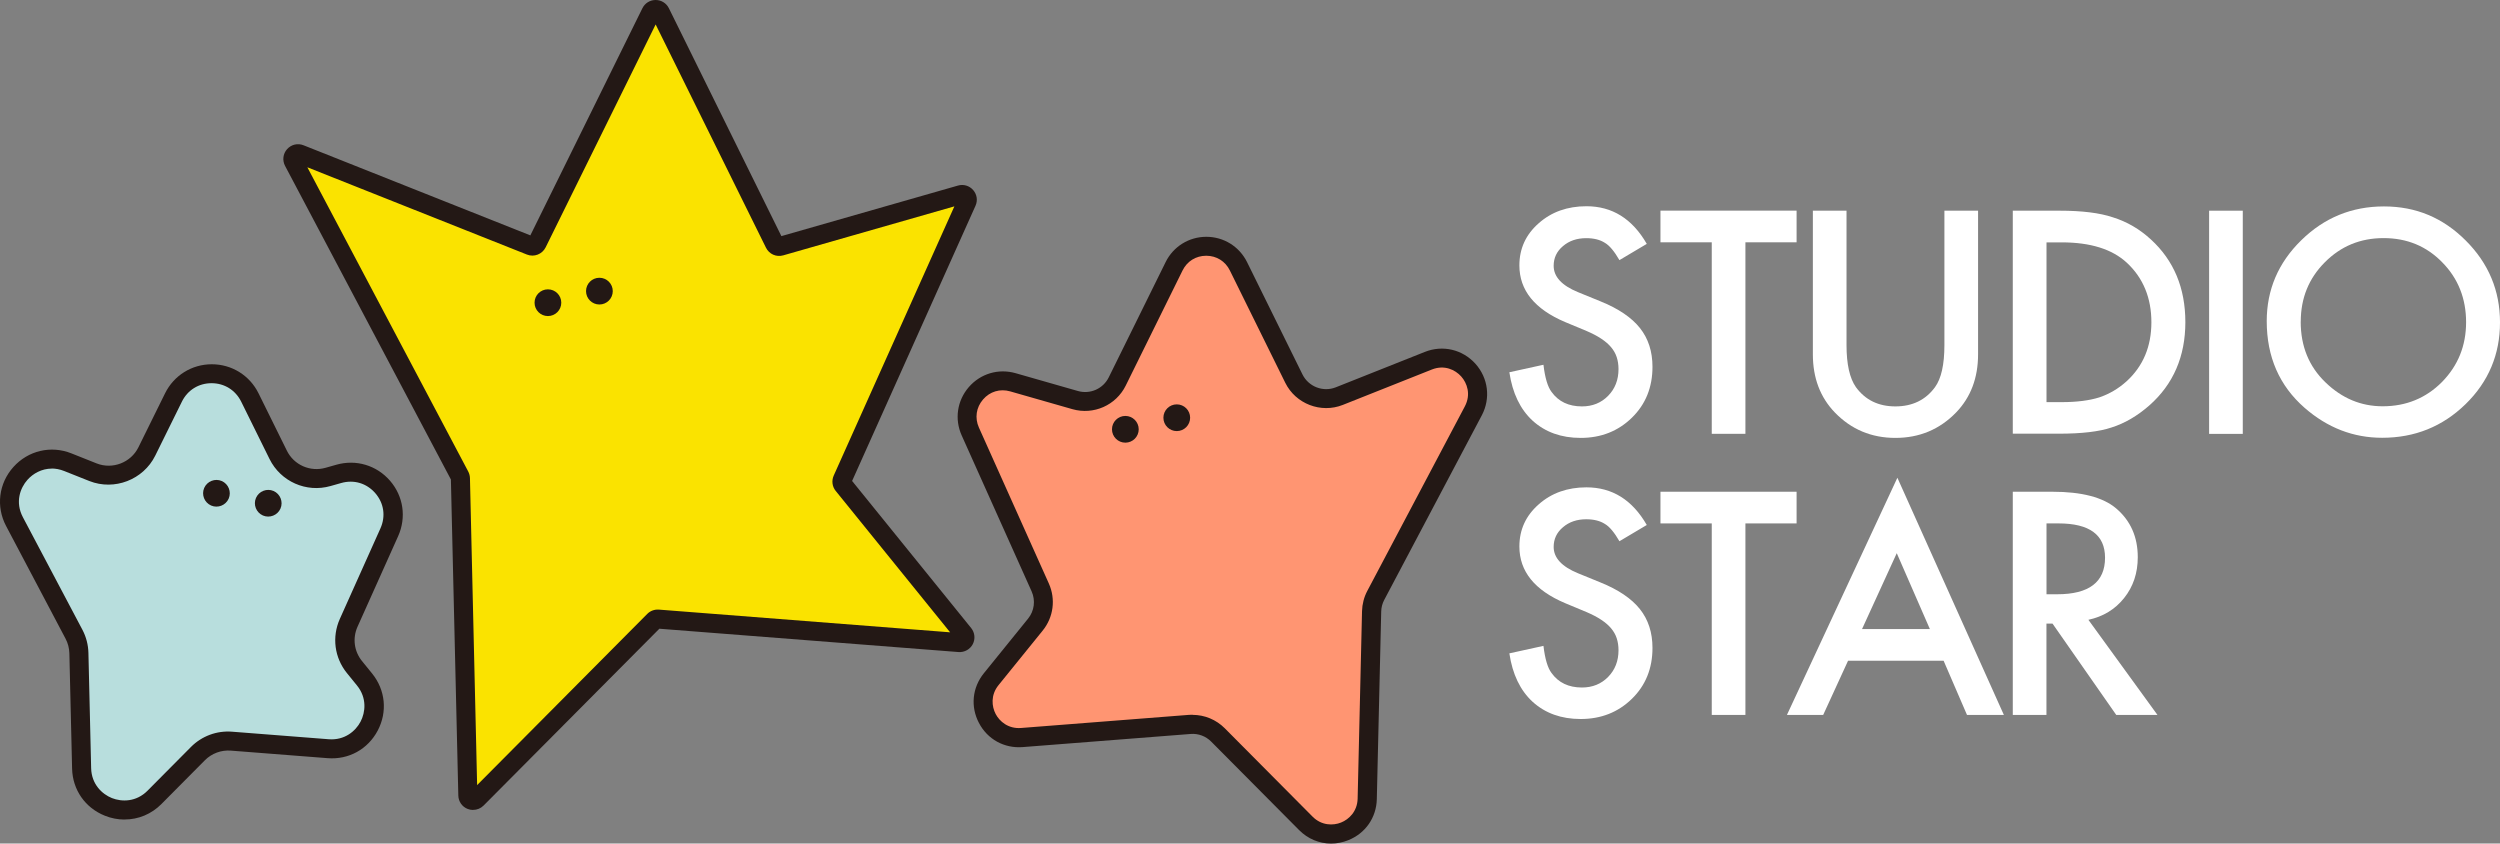 <?xml version="1.0" encoding="UTF-8"?>
<svg id="_イヤー_2" data-name=" イヤー 2" xmlns="http://www.w3.org/2000/svg" viewBox="0 0 404.03 136.33">
  <rect x="0" y="0" width="404.03" height="136.33" fill="#808080" stroke="none"/>
  <defs>
    <style>
      .cls-1 {
        fill: #231815;
      }

      .cls-1, .cls-2, .cls-3, .cls-4, .cls-5 {
        stroke-width: 0px;
      }

      .cls-2 {
        fill: #b8dedd;
      }

      .cls-3 {
        fill: #ff9572;
      }

      .cls-4 {
        fill: #fff;
      }

      .cls-5 {
        fill: #fae300;
      }
    </style>
  </defs>
  <g id="_イヤー_2-2" data-name=" イヤー 2-2">
    <g>
      <g>
        <path class="cls-4" d="M266.13,39.42l-4.41,2.62c-.83-1.43-1.61-2.37-2.36-2.8-.78-.5-1.78-.75-3.01-.75-1.51,0-2.76.43-3.76,1.29-1,.84-1.5,1.9-1.5,3.18,0,1.76,1.31,3.18,3.92,4.25l3.6,1.47c2.93,1.18,5.07,2.63,6.42,4.33,1.36,1.71,2.03,3.8,2.03,6.27,0,3.32-1.11,6.06-3.32,8.22-2.23,2.18-4.99,3.27-8.29,3.27-3.13,0-5.72-.93-7.76-2.78-2.01-1.85-3.26-4.46-3.76-7.83l5.51-1.21c.25,2.12.69,3.58,1.31,4.39,1.12,1.56,2.76,2.34,4.91,2.34,1.7,0,3.11-.57,4.23-1.71,1.12-1.14,1.68-2.58,1.68-4.32,0-.7-.1-1.34-.29-1.93s-.5-1.12-.91-1.61-.95-.95-1.6-1.38-1.43-.84-2.34-1.23l-3.48-1.45c-4.94-2.09-7.4-5.14-7.4-9.16,0-2.71,1.04-4.98,3.11-6.8,2.07-1.84,4.65-2.76,7.73-2.76,4.16,0,7.4,2.02,9.74,6.07v.02Z"/>
        <path class="cls-4" d="M282.08,39.16v30.95h-5.44v-30.95h-8.29v-5.12h22v5.12h-8.27Z"/>
        <path class="cls-4" d="M298.42,34.05v21.72c0,3.1.51,5.36,1.52,6.8,1.51,2.07,3.64,3.11,6.38,3.11s4.89-1.04,6.4-3.11c1.01-1.39,1.52-3.65,1.52-6.8v-21.72h5.44v23.22c0,3.8-1.18,6.93-3.55,9.39-2.66,2.74-5.93,4.11-9.81,4.11s-7.14-1.37-9.79-4.11c-2.37-2.46-3.55-5.59-3.55-9.39v-23.22s5.44,0,5.44,0Z"/>
        <path class="cls-4" d="M325.29,70.11v-36.06h7.57c3.63,0,6.49.36,8.6,1.07,2.26.7,4.31,1.89,6.14,3.57,3.72,3.4,5.58,7.86,5.58,13.38s-1.94,10.03-5.82,13.45c-1.95,1.71-3.99,2.9-6.12,3.57-1.99.67-4.82,1-8.48,1h-7.47v.02ZM330.73,64.99h2.45c2.44,0,4.48-.26,6.1-.77,1.62-.55,3.08-1.41,4.39-2.59,2.68-2.44,4.02-5.63,4.02-9.55s-1.32-7.16-3.97-9.62c-2.38-2.2-5.89-3.29-10.53-3.29h-2.45v25.83h-.01Z"/>
        <path class="cls-4" d="M362.46,34.05v36.07h-5.44v-36.07h5.44Z"/>
        <path class="cls-4" d="M366.33,51.91c0-5.08,1.86-9.44,5.58-13.08,3.71-3.64,8.16-5.47,13.36-5.47s9.55,1.84,13.22,5.51c3.69,3.68,5.54,8.09,5.54,13.24s-1.85,9.58-5.56,13.2c-3.72,3.63-8.22,5.44-13.48,5.44-4.66,0-8.84-1.61-12.54-4.84-4.08-3.57-6.12-8.24-6.12-14.02v.02ZM371.82,51.98c0,3.99,1.34,7.26,4.02,9.83,2.66,2.57,5.74,3.85,9.23,3.85,3.78,0,6.98-1.31,9.58-3.92,2.6-2.65,3.9-5.87,3.9-9.67s-1.28-7.07-3.85-9.67c-2.55-2.62-5.71-3.92-9.48-3.92s-6.92,1.31-9.51,3.92c-2.58,2.59-3.88,5.78-3.88,9.58h0Z"/>
      </g>
      <g>
        <path class="cls-4" d="M266.13,84.85l-4.41,2.62c-.83-1.43-1.61-2.37-2.36-2.8-.78-.5-1.78-.75-3.01-.75-1.51,0-2.76.43-3.76,1.29-1,.84-1.5,1.9-1.5,3.18,0,1.76,1.31,3.18,3.92,4.25l3.6,1.47c2.93,1.18,5.07,2.63,6.42,4.33,1.36,1.71,2.03,3.8,2.03,6.27,0,3.32-1.11,6.06-3.32,8.22-2.23,2.18-4.99,3.27-8.29,3.27-3.13,0-5.72-.93-7.76-2.78-2.01-1.85-3.26-4.46-3.76-7.83l5.51-1.21c.25,2.12.69,3.58,1.31,4.39,1.12,1.56,2.76,2.34,4.91,2.34,1.7,0,3.11-.57,4.23-1.71,1.12-1.14,1.68-2.58,1.68-4.32,0-.7-.1-1.34-.29-1.93s-.5-1.12-.91-1.61-.95-.95-1.6-1.38-1.43-.84-2.34-1.23l-3.48-1.45c-4.94-2.09-7.4-5.14-7.4-9.16,0-2.71,1.04-4.98,3.11-6.8,2.07-1.84,4.65-2.76,7.73-2.76,4.16,0,7.4,2.02,9.74,6.07v.02Z"/>
        <path class="cls-4" d="M282.08,84.59v30.95h-5.44v-30.95h-8.29v-5.12h22v5.12h-8.27Z"/>
        <path class="cls-4" d="M314.11,106.78h-15.44l-4.02,8.76h-5.86l17.85-38.33,17.21,38.33h-5.96l-3.78-8.76h0ZM311.89,101.66l-5.35-12.26-5.61,12.26h10.96Z"/>
        <path class="cls-4" d="M337.51,100.17l11.16,15.37h-6.66l-10.3-14.76h-.98v14.76h-5.44v-36.07h6.38c4.77,0,8.21.9,10.32,2.69,2.34,1.99,3.5,4.62,3.5,7.89,0,2.55-.73,4.75-2.2,6.59-1.46,1.84-3.39,3.01-5.79,3.53h.01ZM330.74,96.04h1.73c5.15,0,7.73-1.97,7.73-5.91,0-3.69-2.51-5.54-7.52-5.54h-1.94v11.45h0Z"/>
      </g>
      <g>
        <g>
          <path class="cls-5" d="M106.72,2.01l18.43,37.35c.18.37.6.55.99.44l29.09-8.33c.69-.2,1.3.5,1.01,1.16l-20.11,44.86c-.13.29-.09.63.11.88l19.5,24.1c.47.58.02,1.44-.72,1.38l-48.67-3.8c-.25-.02-.49.07-.67.25l-28.63,28.81c-.53.53-1.43.17-1.45-.58l-1.2-51.24c0-.13-.04-.26-.1-.38l-26.87-50.82c-.37-.7.33-1.47,1.06-1.18l37.24,14.8c.41.16.88-.02,1.07-.41L105.2,2.01c.31-.63,1.21-.63,1.52,0Z"/>
          <path class="cls-1" d="M76.45,130.9c-.3,0-.6-.06-.88-.17-.89-.35-1.48-1.2-1.5-2.16l-1.2-51.08-26.8-50.68c-.47-.89-.34-1.96.33-2.71.68-.75,1.72-1,2.66-.62l36.65,14.56L103.82,1.33c.41-.82,1.22-1.33,2.14-1.33s1.73.51,2.14,1.33h0l18.18,36.83,28.54-8.17c.9-.26,1.84.02,2.46.73.61.71.76,1.68.37,2.54l-19.94,44.47,19.24,23.77c.6.74.7,1.77.26,2.61-.44.84-1.35,1.34-2.3,1.27l-48.35-3.77-28.41,28.58c-.46.46-1.07.7-1.69.7h-.01ZM49.67,27.03l26,49.17c.17.32.27.69.28,1.06l1.16,49.62,27.49-27.66c.49-.5,1.18-.75,1.88-.7l47.07,3.67-18.49-22.85c-.57-.7-.69-1.65-.32-2.48l19.5-43.51-27.66,7.92c-1.11.32-2.28-.2-2.79-1.24L105.96,3.95l-17.78,36.03c-.55,1.11-1.87,1.62-3.02,1.16l-35.5-14.11h0Z"/>
        </g>
        <g>
          <circle class="cls-1" cx="88.55" cy="48.92" r="2.16"/>
          <circle class="cls-1" cx="96.87" cy="47.05" r="2.16"/>
        </g>
      </g>
      <g>
        <g>
          <path class="cls-2" d="M40.38,64.24l4.58,9.27c1.47,2.98,4.86,4.48,8.06,3.57l1.73-.49c5.62-1.61,10.56,4.09,8.17,9.43l-6.57,14.65c-1.06,2.36-.7,5.12.93,7.14l1.64,2.02c3.8,4.69.14,11.65-5.88,11.18l-15.64-1.22c-2.01-.16-3.99.58-5.41,2.01l-7.02,7.07c-4.27,4.3-11.61,1.37-11.75-4.69l-.44-18.63c-.02-1.07-.3-2.11-.8-3.05l-9.63-18.2c-2.99-5.65,2.68-11.97,8.62-9.61l4.07,1.62c3.33,1.32,7.12-.13,8.71-3.35l4.31-8.73c2.52-5.11,9.81-5.11,12.33,0h0Z"/>
          <path class="cls-1" d="M20.12,132.45c-1.06,0-2.13-.2-3.17-.62-3.19-1.27-5.22-4.19-5.3-7.62l-.44-18.63c-.02-.82-.23-1.64-.62-2.37L.99,85.02c-1.67-3.15-1.2-6.9,1.18-9.55s6.06-3.52,9.37-2.2l4.07,1.62c2.57,1.02,5.54-.12,6.76-2.6l4.31-8.73c1.43-2.89,4.32-4.69,7.55-4.69h0c3.23,0,6.12,1.8,7.55,4.69l4.58,9.27c1.14,2.32,3.77,3.48,6.26,2.77l1.73-.49c3.18-.91,6.51.08,8.68,2.58s2.67,5.93,1.32,8.95l-6.57,14.65c-.83,1.85-.55,3.97.72,5.54l1.64,2.02c2.15,2.66,2.5,6.19.91,9.21s-4.69,4.74-8.1,4.47l-15.64-1.22c-1.56-.12-3.1.45-4.2,1.56l-7.02,7.07c-1.63,1.64-3.74,2.5-5.92,2.5h-.05ZM8.38,75.73c-1.67,0-3.06.83-3.93,1.8-1.2,1.34-2.03,3.63-.75,6.06l9.62,18.19c.61,1.15.94,2.44.97,3.74l.44,18.63c.06,2.6,1.78,4.2,3.36,4.83,1.59.63,3.93.65,5.76-1.2l7.02-7.07c1.74-1.75,4.16-2.65,6.62-2.46l15.64,1.22c2.58.2,4.35-1.33,5.14-2.84.79-1.5,1.06-3.83-.57-5.84l-1.64-2.02c-2.01-2.48-2.44-5.83-1.14-8.74l6.57-14.65c.87-1.95.56-4.07-.84-5.68s-3.45-2.22-5.5-1.64l-1.73.49c-3.91,1.12-8.06-.72-9.86-4.37l-4.58-9.27c-.92-1.86-2.71-2.98-4.79-2.98s-3.87,1.11-4.79,2.98l-4.31,8.73c-1.93,3.9-6.61,5.7-10.65,4.1l-4.07-1.62c-.71-.28-1.38-.4-2.02-.4h.03Z"/>
        </g>
        <g>
          <path class="cls-1" d="M36.96,80.58c-.48,1.09-1.75,1.59-2.84,1.12-1.09-.48-1.59-1.75-1.12-2.84.48-1.09,1.75-1.59,2.84-1.12,1.09.48,1.59,1.75,1.12,2.84Z"/>
          <path class="cls-1" d="M45.33,82.19c-.48,1.09-1.75,1.59-2.84,1.12-1.09-.48-1.59-1.75-1.12-2.84.48-1.09,1.75-1.59,2.84-1.12,1.09.48,1.59,1.75,1.12,2.84Z"/>
        </g>
      </g>
      <g>
        <g>
          <path class="cls-3" d="M189.75,43.04l-9.19,18.62c-1.24,2.51-4.1,3.78-6.8,3.01l-10.07-2.88c-4.74-1.36-8.9,3.45-6.89,7.95l11.3,25.2c.89,1.99.59,4.32-.78,6.02l-7.14,8.82c-3.2,3.96-.12,9.82,4.96,9.43l27.13-2.12c1.7-.13,3.36.49,4.56,1.69l14.2,14.29c3.6,3.62,9.79,1.16,9.91-3.95l.71-30.31c.02-.9.25-1.78.67-2.57l15.77-29.83c2.52-4.76-2.26-10.09-7.27-8.1l-14.39,5.72c-2.81,1.12-6-.11-7.34-2.82l-8.96-18.16c-2.13-4.31-8.27-4.31-10.4,0h.02Z"/>
          <path class="cls-1" d="M215.11,136.33c-1.9,0-3.74-.75-5.16-2.18l-14.2-14.29c-.88-.89-2.1-1.35-3.35-1.24l-27.13,2.12c-2.97.23-5.68-1.26-7.06-3.9-1.39-2.64-1.08-5.71.79-8.03l7.14-8.82c1.02-1.25,1.24-2.95.58-4.42l-11.3-25.2c-1.18-2.63-.74-5.62,1.15-7.81,1.89-2.18,4.79-3.04,7.56-2.25l10.07,2.88c1.98.57,4.08-.36,4.99-2.21l9.19-18.62c1.24-2.52,3.77-4.09,6.58-4.09s5.33,1.57,6.58,4.09l8.96,18.16c.98,1.98,3.34,2.89,5.39,2.07l14.39-5.72c2.89-1.15,6.09-.39,8.17,1.92,2.07,2.31,2.48,5.58,1.03,8.33l-15.77,29.83c-.31.58-.48,1.24-.49,1.89l-.71,30.31c-.07,2.99-1.84,5.53-4.62,6.64-.91.36-1.84.54-2.76.54h-.02ZM192.73,115.53c1.95,0,3.81.77,5.2,2.16l14.2,14.29c1.46,1.47,3.34,1.46,4.6.95,1.26-.5,2.63-1.78,2.68-3.86l.71-30.31c.03-1.13.32-2.26.85-3.26l15.77-29.83c1.02-1.94.36-3.77-.6-4.84s-2.71-1.92-4.74-1.11l-14.39,5.72c-3.53,1.4-7.61-.17-9.29-3.57l-8.96-18.16c-.73-1.49-2.16-2.38-3.82-2.38s-3.09.89-3.82,2.37h0l-9.19,18.62c-1.57,3.18-5.19,4.78-8.6,3.81l-10.07-2.88c-1.64-.47-3.28.02-4.39,1.31s-1.36,2.98-.67,4.53l11.3,25.2c1.14,2.54.76,5.46-.99,7.62l-7.14,8.82c-1.3,1.61-1.09,3.46-.46,4.66.63,1.2,2.04,2.42,4.1,2.26l27.13-2.12c.19-.02.38-.02.58-.02v.02Z"/>
        </g>
        <g>
          <circle class="cls-1" cx="181.87" cy="69.38" r="2.16"/>
          <circle class="cls-1" cx="190.18" cy="67.51" r="2.16"/>
        </g>
      </g>
    </g>
  </g>
</svg>